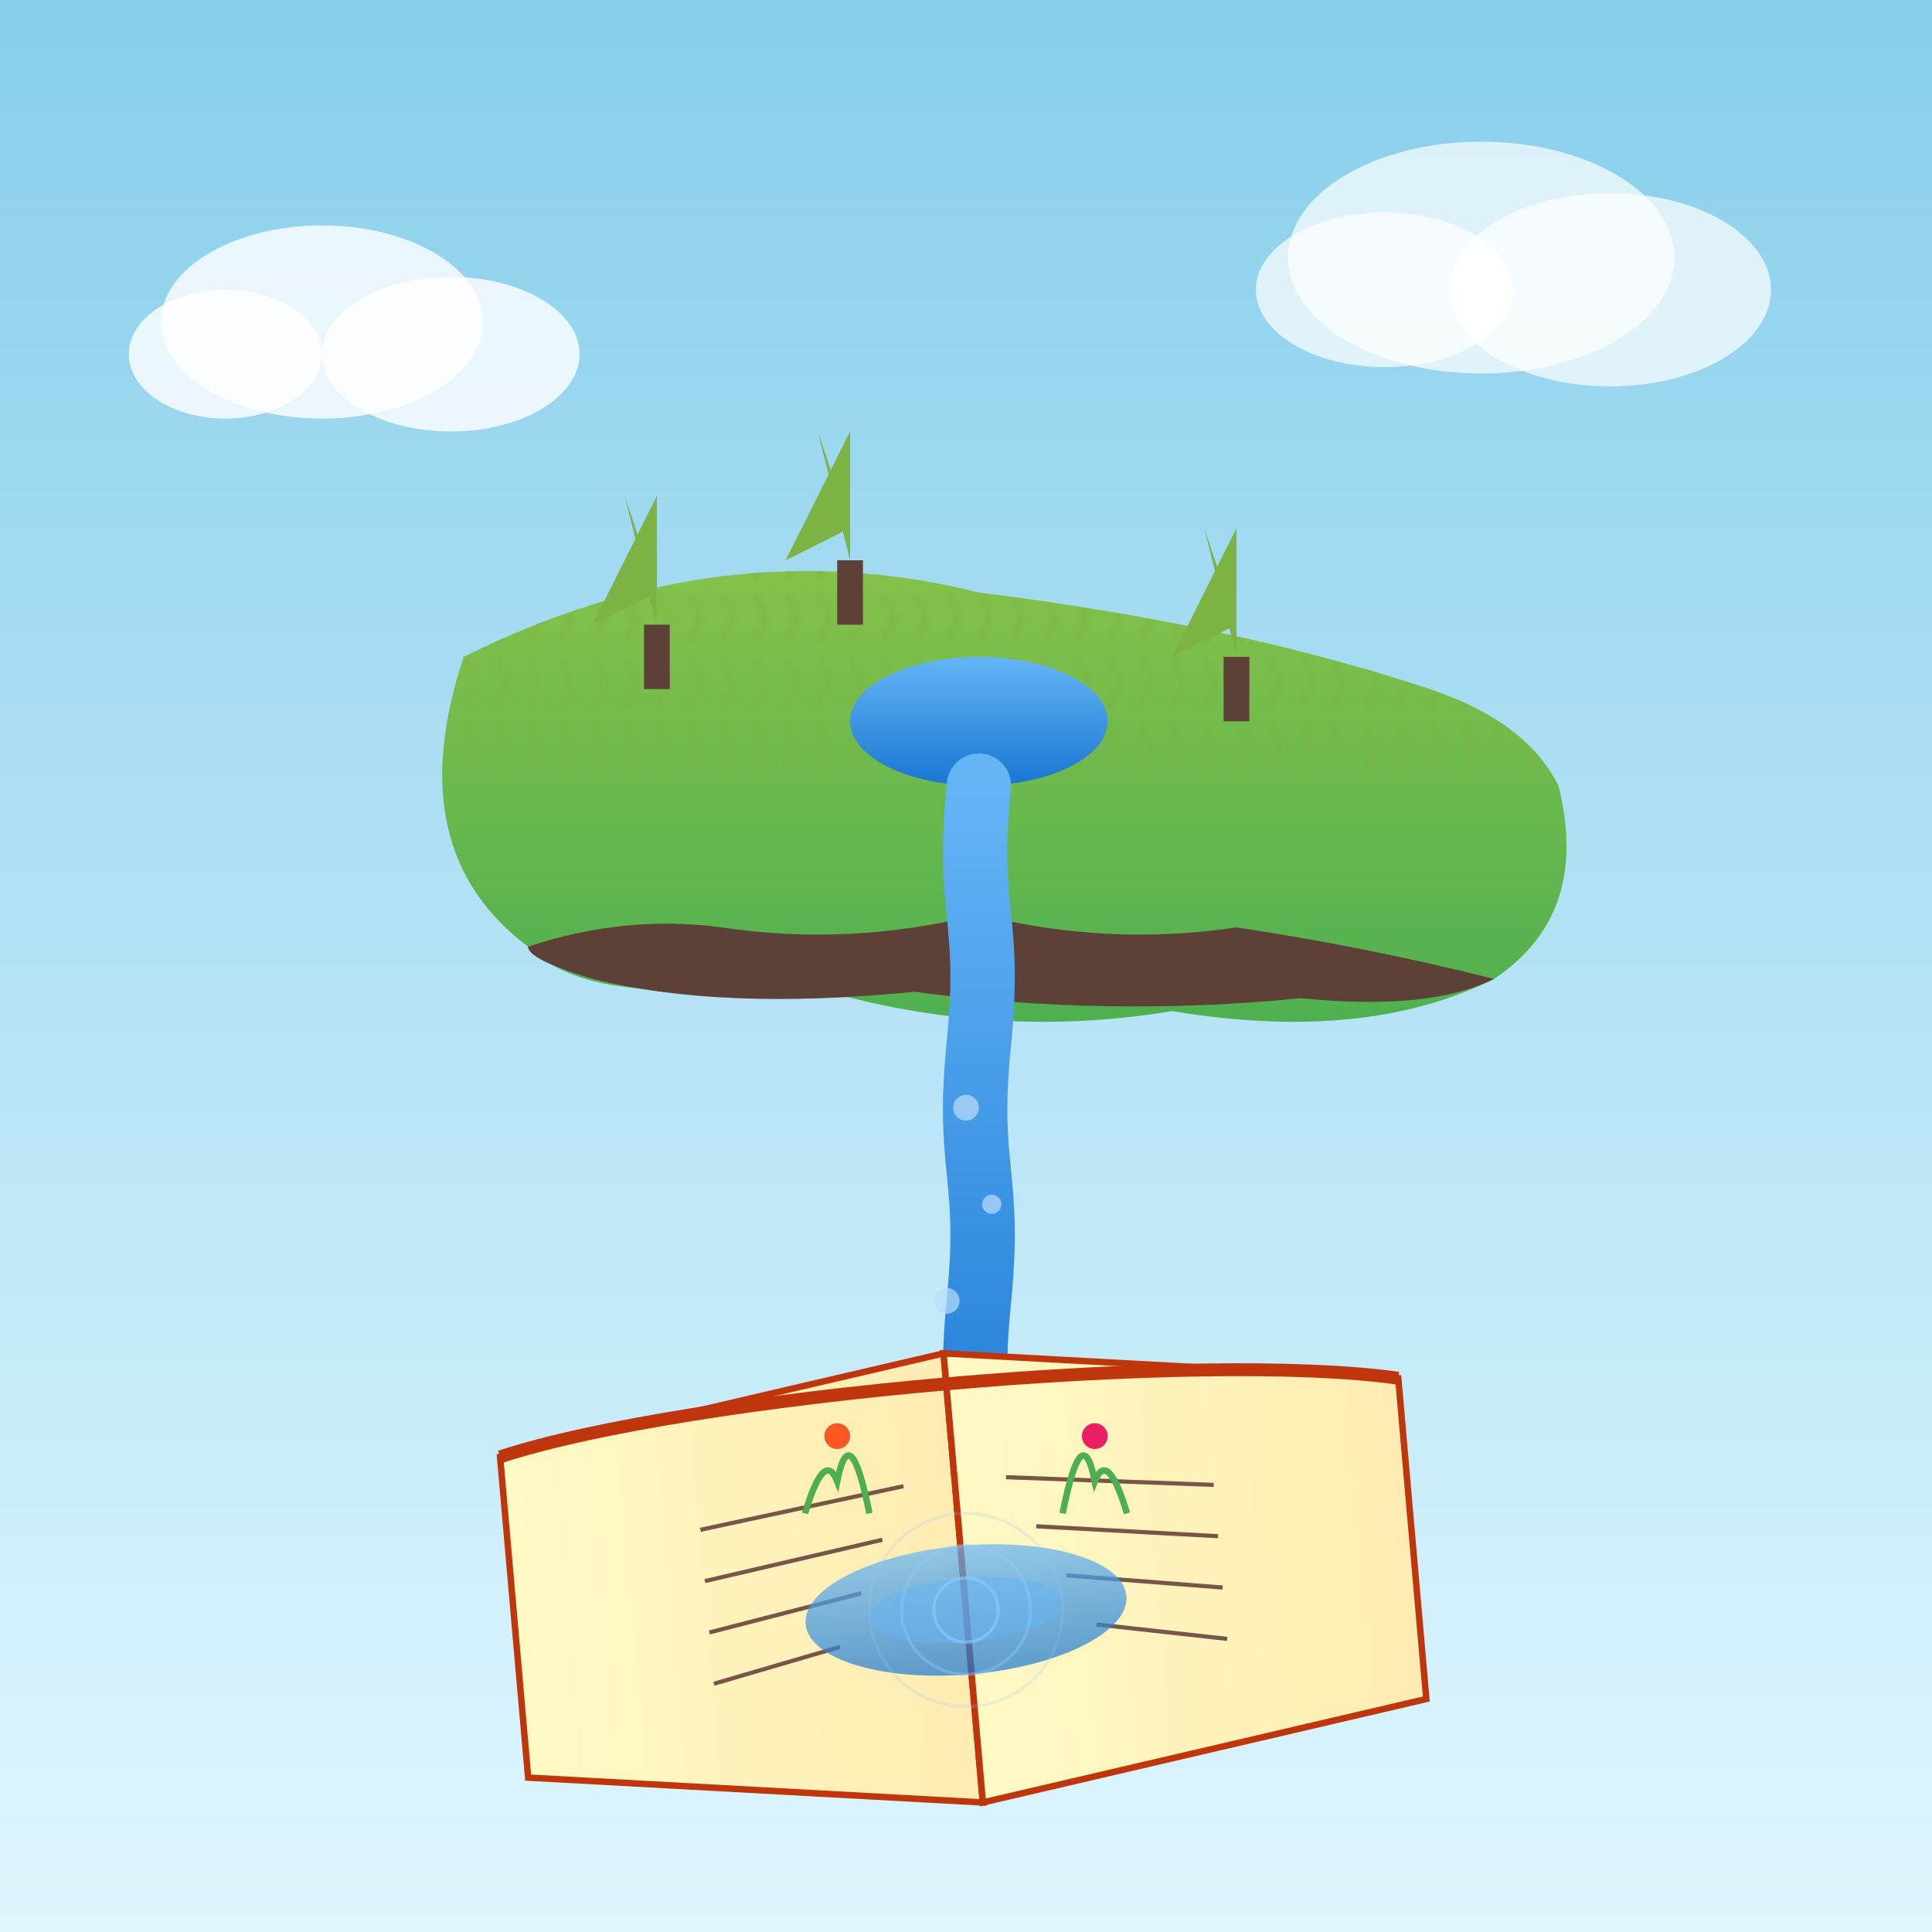 <svg viewBox="0 0 300 300" xmlns="http://www.w3.org/2000/svg">
  <defs>
    <linearGradient id="skyGradient" x1="0%" y1="0%" x2="0%" y2="100%">
      <stop offset="0%" stop-color="#87CEEB" />
      <stop offset="100%" stop-color="#E0F7FF" />
    </linearGradient>
    <linearGradient id="islandGradient" x1="0%" y1="0%" x2="0%" y2="100%">
      <stop offset="0%" stop-color="#8BC34A" />
      <stop offset="100%" stop-color="#4CAF50" />
    </linearGradient>
    <linearGradient id="waterGradient" x1="0%" y1="0%" x2="0%" y2="100%">
      <stop offset="0%" stop-color="#64B5F6" />
      <stop offset="100%" stop-color="#1976D2" />
    </linearGradient>
    <linearGradient id="bookGradient" x1="0%" y1="0%" x2="100%" y2="0%">
      <stop offset="0%" stop-color="#FFF9C4" />
      <stop offset="100%" stop-color="#FFECB3" />
    </linearGradient>
    <filter id="dropShadow" height="130%">
      <feGaussianBlur in="SourceAlpha" stdDeviation="3" />
      <feOffset dx="2" dy="2" result="offsetblur" />
      <feComponentTransfer>
        <feFuncA type="linear" slope="0.5" />
      </feComponentTransfer>
      <feMerge>
        <feMergeNode />
        <feMergeNode in="SourceGraphic" />
      </feMerge>
    </filter>
    <pattern id="grass" patternUnits="userSpaceOnUse" width="10" height="10">
      <path d="M0,0 L2,4 L0,8 M5,0 L7,4 L5,8" stroke="#7CB342" stroke-width="1" fill="none" />
    </pattern>
  </defs>

  <!-- Background -->
  <rect x="0" y="0" width="300" height="300" fill="url(#skyGradient)" />
  
  <!-- Clouds -->
  <ellipse cx="50" cy="50" rx="25" ry="15" fill="white" opacity="0.8" />
  <ellipse cx="70" cy="55" rx="20" ry="12" fill="white" opacity="0.8" />
  <ellipse cx="35" cy="55" rx="15" ry="10" fill="white" opacity="0.8" />
  
  <ellipse cx="230" cy="40" rx="30" ry="18" fill="white" opacity="0.7" />
  <ellipse cx="250" cy="45" rx="25" ry="15" fill="white" opacity="0.7" />
  <ellipse cx="215" cy="45" rx="20" ry="12" fill="white" opacity="0.7" />

  <!-- Floating Island -->
  <g filter="url(#dropShadow)">
    <!-- Island base -->
    <path d="M70,100 Q110,80 150,90 Q190,95 220,105 Q235,110 240,120 Q245,140 230,150 Q210,160 180,155 Q150,160 120,150 Q90,155 80,145 Q60,130 70,100 Z" 
          fill="url(#islandGradient)" />
    
    <!-- Island Details -->
    <path d="M80,145 Q95,140 110,142 Q130,145 150,140 Q170,145 190,142 Q210,145 230,150 Q220,155 200,153 Q170,156 140,152 Q110,155 90,150 Q80,147 80,145 Z" 
          fill="#5D4037" />
    
    <!-- Grass -->
    <path d="M70,100 Q110,80 150,90 Q190,95 220,105 Q235,110 240,120 L70,120 Z" 
          fill="url(#grass)" opacity="0.5" />
    
    <!-- Trees -->
    <g>
      <path d="M100,95 L100,75 L90,95 L100,90 L95,75 Z" fill="#7CB342" />
      <rect x="98" y="95" width="4" height="10" fill="#5D4037" />
    </g>
    <g>
      <path d="M130,85 L130,65 L120,85 L130,80 L125,65 Z" fill="#7CB342" />
      <rect x="128" y="85" width="4" height="10" fill="#5D4037" />
    </g>
    <g>
      <path d="M190,100 L190,80 L180,100 L190,95 L185,80 Z" fill="#7CB342" />
      <rect x="188" y="100" width="4" height="10" fill="#5D4037" />
    </g>
    
    <!-- Pool of water at the top -->
    <ellipse cx="150" cy="110" rx="20" ry="10" fill="url(#waterGradient)" />

    <!-- Waterfall -->
    <path d="M150,120 C148,140 152,140 150,160 C148,180 152,180 150,200 C148,220 152,220 150,240" 
          stroke="url(#waterGradient)" stroke-width="10" stroke-linecap="round" fill="none" />
    
    <!-- Water spray/mist -->
    <g opacity="0.7">
      <circle cx="148" cy="170" r="2" fill="#BBDEFB" />
      <circle cx="152" cy="185" r="1.5" fill="#BBDEFB" />
      <circle cx="145" cy="200" r="2" fill="#BBDEFB" />
      <circle cx="155" cy="210" r="1.5" fill="#BBDEFB" />
      <circle cx="147" cy="225" r="2" fill="#BBDEFB" />
    </g>
  </g>

  <!-- Open Book -->
  <g transform="translate(150, 250) rotate(-5)">
    <!-- Left page -->
    <path d="M-70,-30 L0,-40 L0,30 L-70,20 Z" fill="url(#bookGradient)" stroke="#BF360C" stroke-width="1" />
    
    <!-- Right page -->
    <path d="M0,-40 L70,-30 L70,20 L0,30 Z" fill="url(#bookGradient)" stroke="#BF360C" stroke-width="1" />
    
    <!-- Spine -->
    <path d="M-70,-30 C-40,-37 40,-37 70,-30" fill="none" stroke="#BF360C" stroke-width="2" />
    
    <!-- Book text/content -->
    <g transform="translate(0, 0) scale(0.8)">
      <path d="M-50,-20 L-10,-25 M-50,-10 L-15,-15 M-50,0 L-20,-5 M-50,10 L-25,5" stroke="#795548" stroke-width="0.8" />
      <path d="M10,-25 L50,-20 M15,-15 L50,-10 M20,-5 L50,0 M25,5 L50,10" stroke="#795548" stroke-width="0.8" />
    </g>
    
    <!-- Water pooling on the book -->
    <ellipse cx="0" cy="0" rx="25" ry="10" fill="url(#waterGradient)" opacity="0.7" />
    <ellipse cx="0" cy="0" rx="15" ry="5" fill="#64B5F6" opacity="0.5" />
    
    <!-- Water ripples -->
    <circle cx="0" cy="0" r="5" fill="none" stroke="#90CAF9" stroke-width="0.5" opacity="0.6" />
    <circle cx="0" cy="0" r="10" fill="none" stroke="#90CAF9" stroke-width="0.5" opacity="0.4" />
    <circle cx="0" cy="0" r="15" fill="none" stroke="#90CAF9" stroke-width="0.5" opacity="0.2" />
  </g>

  <!-- Tiny plants growing from the book -->
  <g transform="translate(150, 235)">
    <path d="M-25,0 Q-22,-10 -20,-5 Q-18,-15 -15,0" stroke="#4CAF50" stroke-width="1" fill="none" />
    <path d="M25,0 Q22,-10 20,-5 Q18,-15 15,0" stroke="#4CAF50" stroke-width="1" fill="none" />
    <circle cx="-20" cy="-12" r="2" fill="#FF5722" /> <!-- Tiny flower -->
    <circle cx="20" cy="-12" r="2" fill="#E91E63" /> <!-- Tiny flower -->
  </g>
</svg>